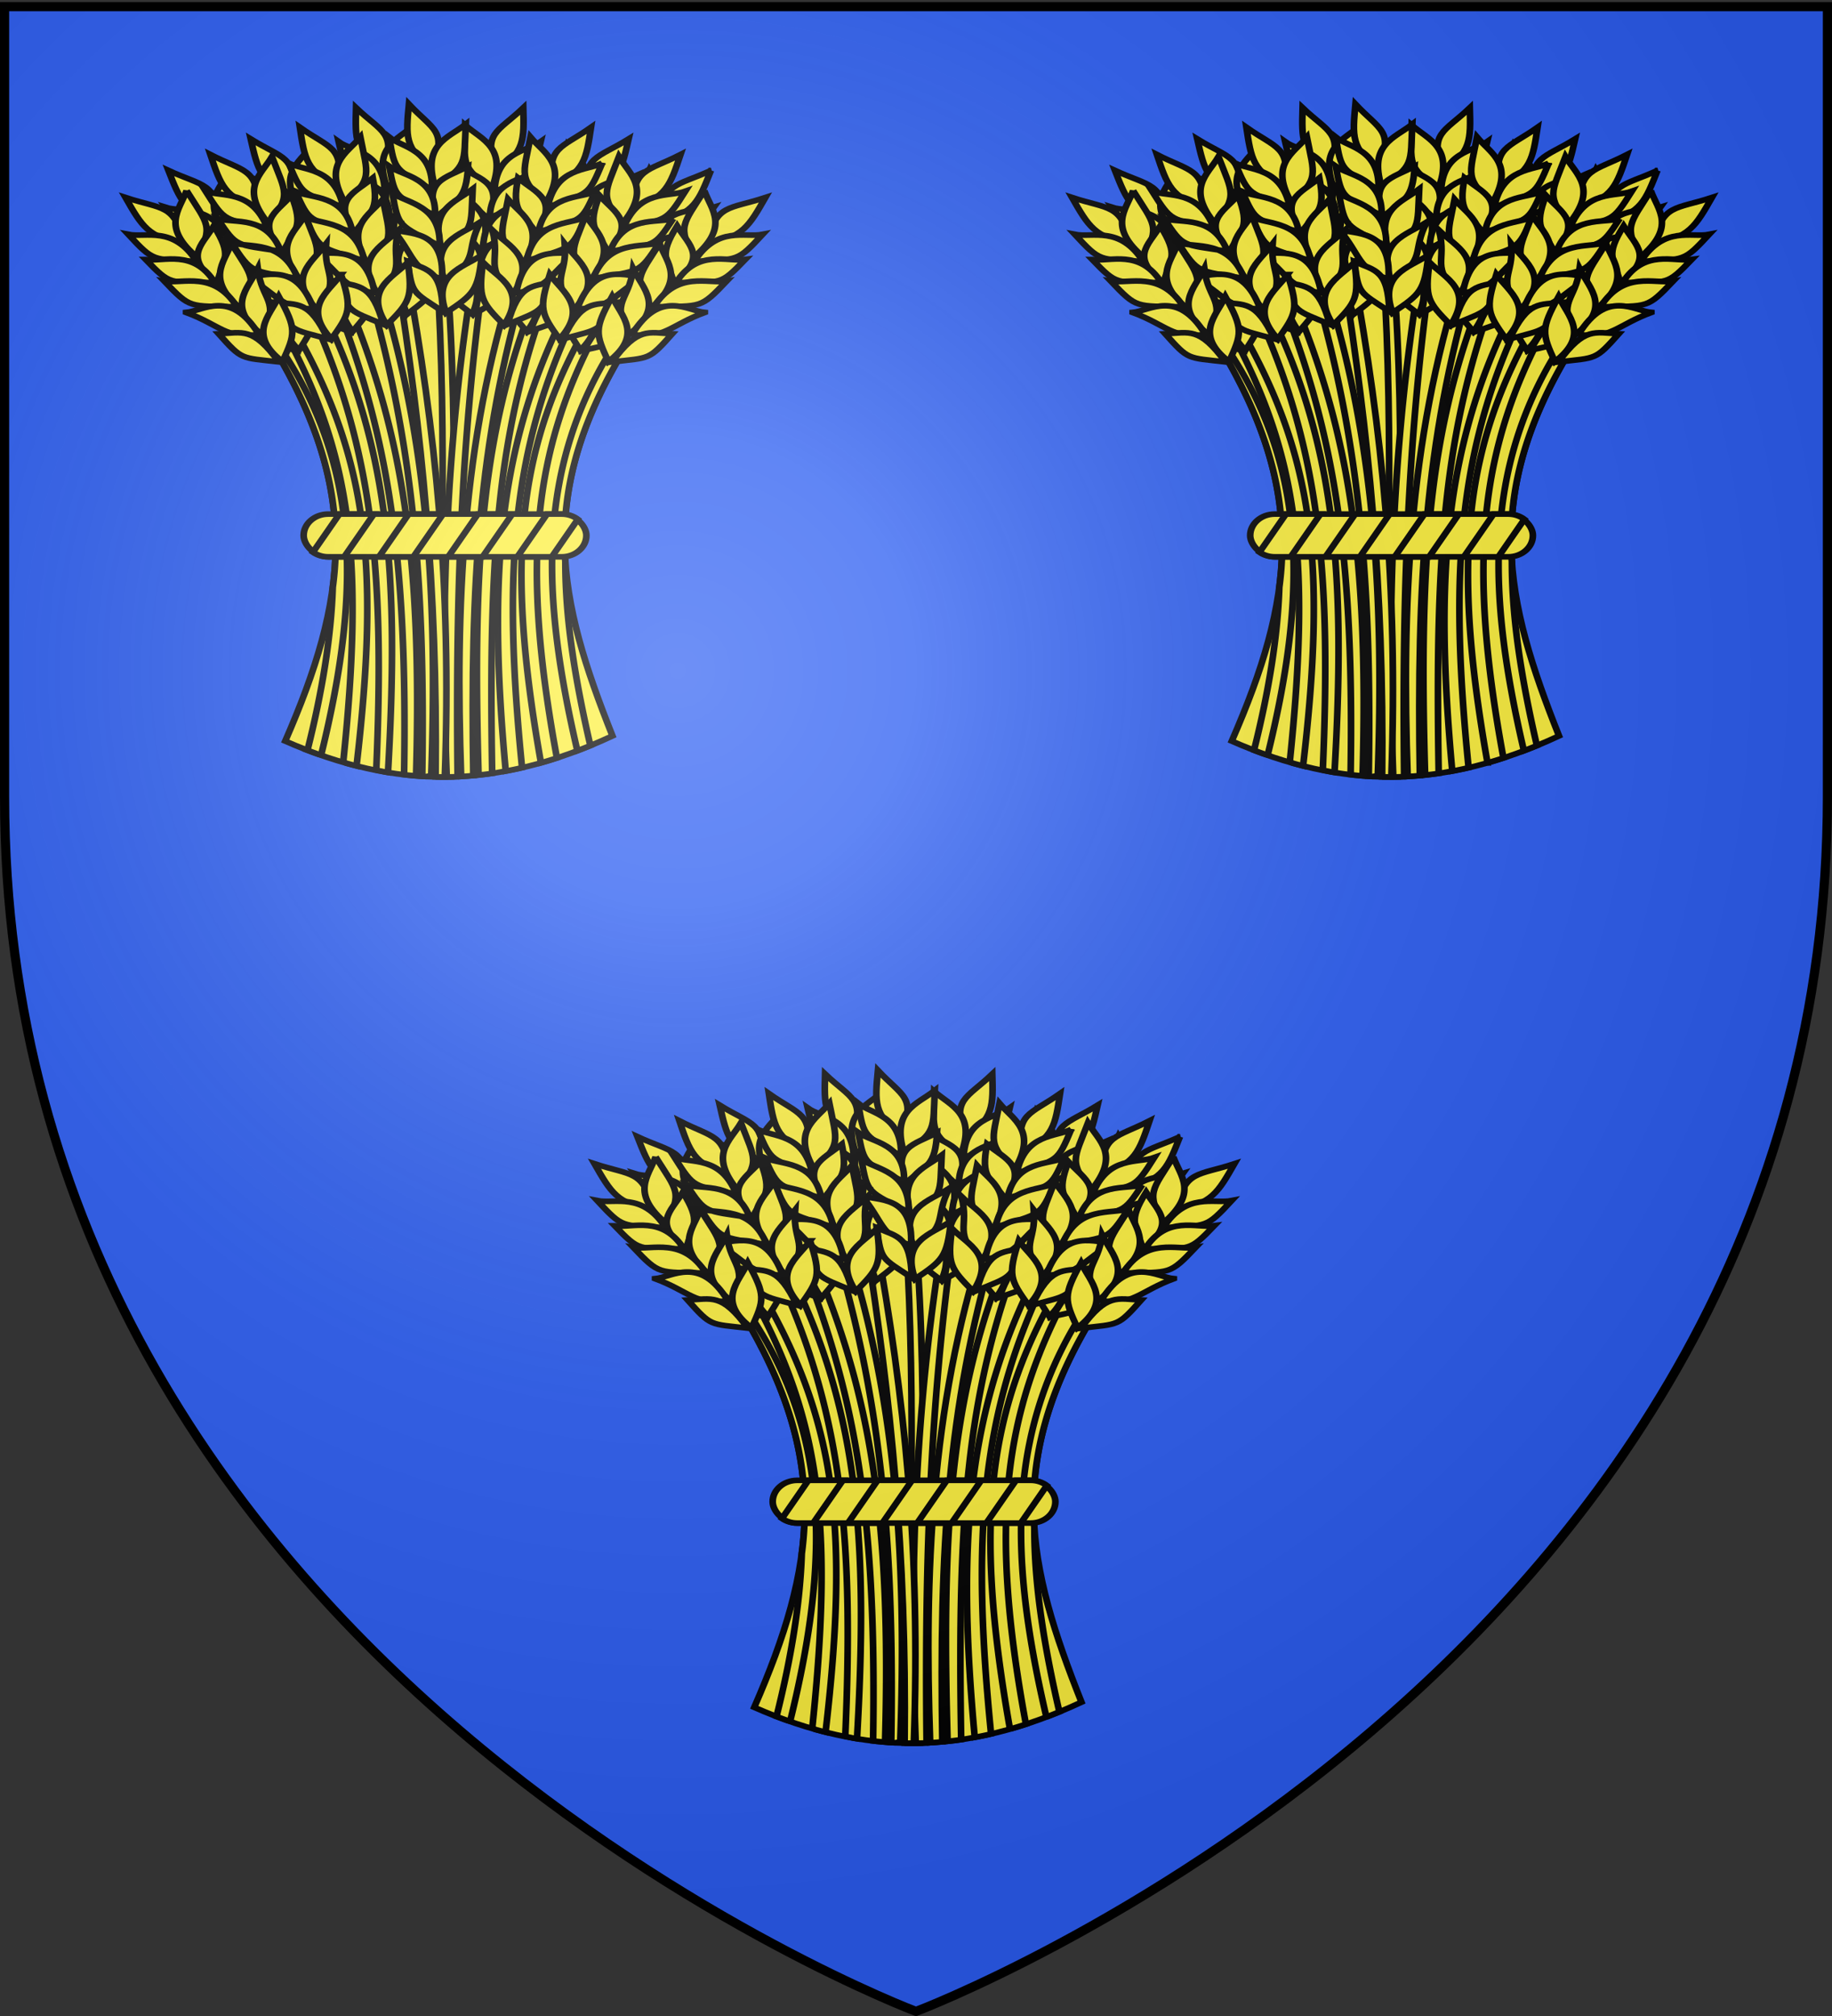 <svg xmlns="http://www.w3.org/2000/svg" xmlns:xlink="http://www.w3.org/1999/xlink" width="600" height="660" version="1.0"><rect width="100%" height="100%" fill="#333333" stroke="none"/><desc>Flag of Canton of Valais (Wallis)</desc><defs><radialGradient xlink:href="#b" id="d" cx="221.445" cy="226.331" r="300" fx="221.445" fy="226.331" gradientTransform="matrix(1.353 0 0 1.349 -77.63 -85.747)" gradientUnits="userSpaceOnUse"/><linearGradient id="b"><stop offset="0" style="stop-color:white;stop-opacity:.314"/><stop offset=".19" style="stop-color:white;stop-opacity:.251"/><stop offset=".6" style="stop-color:#6b6b6b;stop-opacity:.125"/><stop offset="1" style="stop-color:black;stop-opacity:.125"/></linearGradient></defs><g style="display:inline"><path d="M300 658.5s298.5-112.32 298.5-397.772V2.176H1.5v258.552C1.5 546.18 300 658.5 300 658.5" style="fill:#2b5df2;fill-opacity:1;fill-rule:evenodd;stroke:none;stroke-width:1px;stroke-linecap:butt;stroke-linejoin:miter;stroke-opacity:1"/><g style="display:inline"><path d="M0 0h600v660H0z" style="fill:none;fill-opacity:1;fill-rule:nonzero;stroke:none;stroke-width:6.203;stroke-linecap:round;stroke-linejoin:round;stroke-miterlimit:4;stroke-dasharray:none;stroke-opacity:1"/></g><g id="c" style="fill:#fcef3c;stroke:#000;stroke-width:4.289;stroke-miterlimit:4;stroke-dasharray:none"><path d="M268.434 764.42c39.6-107.754 49.777-188.742-7.925-302.027 94.68-92.741 164.591-62.903 227.822 0-59.543 114.514-43.534 194.792-8.914 298.064-74.35 41.017-139.273 41.348-210.983 3.962z" style="stroke-width:4.289;stroke-miterlimit:4;stroke-dasharray:none" transform="matrix(.508 0 0 .428 -42.949 -84.549)"/><path d="M372.063 403.563c-1.957.066-3.928.197-5.907.375 7.146 129.791 2.035 258.814 1.344 387.906q3.95.054 7.906-.063c-.947-129.808 6.078-255.72-2.937-388.218-.135.004-.271-.005-.406 0z" style="stroke-width:4.289;stroke-miterlimit:4;stroke-dasharray:none" transform="matrix(.508 0 0 .428 -42.949 -84.549)"/><path d="M390.094 404.5c-16.33 118.626-22.123 238.3-17.531 387.344a183 183 0 0 0 7-.219c-1.508-147.134 3.151-266.852 17.125-386-2.18-.437-4.388-.822-6.594-1.125z" style="stroke-width:4.289;stroke-miterlimit:4;stroke-dasharray:none" transform="matrix(.508 0 0 .428 -42.949 -84.549)"/><g style="stroke-width:4.289;stroke-miterlimit:4;stroke-dasharray:none"><path d="M421.907 280.044c-16.855 18.944-26.105 18.989-17.557 47.626 18.62-13.124 18.096-23.653 17.557-47.626z" style="stroke-width:4.289;stroke-miterlimit:4;stroke-dasharray:none" transform="matrix(.508 0 0 .428 -42.949 -84.549)"/><path d="M384.454 293.317c11.097 11.385 27.244 17.038 17.112 48.582-20.19-16.91-17.58-18.726-17.112-48.582z" style="stroke-width:4.289;stroke-miterlimit:4;stroke-dasharray:none" transform="matrix(.508 0 0 .428 -42.949 -84.549)"/><path d="M381.165 325.375c14.633 10.239 28.013 12.167 18.107 39.709-12.855-15.021-18.366-13.577-18.107-39.709z" style="stroke-width:4.289;stroke-miterlimit:4;stroke-dasharray:none" transform="matrix(.508 0 0 .428 -42.949 -84.549)"/><path d="M377.226 342.515c11.109 11.162 27.261 16.716 17.167 47.593-20.208-16.581-17.6-18.357-17.167-47.593z" style="stroke-width:4.289;stroke-miterlimit:4;stroke-dasharray:none" transform="matrix(.508 0 0 .428 -42.949 -84.549)"/><path d="M370.864 367.456c12.965 10.93 31.702 16.481 20.356 46.284-22.408-18.308-11.394-22.957-20.356-46.284z" style="stroke-width:4.289;stroke-miterlimit:4;stroke-dasharray:none" transform="matrix(.508 0 0 .428 -42.949 -84.549)"/><path d="M368.459 392.6c12.196 10.55 31.293 16.47 20.564 45.304-17.289-15.431-19.514-17.852-20.564-45.303zM433.147 305.974c-8.76 7.488-29.01 7.26-29.76 38.507 24.925-14.884 24.654-12.161 29.76-38.507z" style="stroke-width:4.289;stroke-miterlimit:4;stroke-dasharray:none" transform="matrix(.508 0 0 .428 -42.949 -84.549)"/><path d="M431.896 328.226c-9.328 6.963-31.025 6.598-31.595 35.924 26.592-13.785 26.323-11.232 31.595-35.924z" style="stroke-width:4.289;stroke-miterlimit:4;stroke-dasharray:none" transform="matrix(.508 0 0 .428 -42.949 -84.549)"/><path d="M428.78 348.388c-9.66 7.536-32.087 7.197-32.75 38.836 27.521-14.94 27.236-12.184 32.75-38.836z" style="stroke-width:4.289;stroke-miterlimit:4;stroke-dasharray:none" transform="matrix(.508 0 0 .428 -42.949 -84.549)"/><path d="M427.223 376.08c-10.212 3.996-34.005-2.935-34.092 36.28 20.374-5.903 18.92-17.768 34.092-36.28z" style="stroke-width:4.289;stroke-miterlimit:4;stroke-dasharray:none" transform="matrix(.508 0 0 .428 -42.949 -84.549)"/><path d="M415.946 400.23c-14.18 6.257-22.19 5.276-24.708 36.807 20.567-14.325 20.325-11.736 24.708-36.808z" style="stroke-width:4.289;stroke-miterlimit:4;stroke-dasharray:none" transform="matrix(.508 0 0 .428 -42.949 -84.549)"/></g><path d="M431.625 418.438c-35.51 103.618-42.716 201.158-38.531 371.968 2.908-.365 5.83-.776 8.75-1.281-2.447-169.428 3.697-263.339 36.281-367.062a164 164 0 0 0-6.5-3.625z" style="stroke-width:4.289;stroke-miterlimit:4;stroke-dasharray:none" transform="matrix(.508 0 0 .428 -42.949 -84.549)"/><g style="stroke-width:4.289;stroke-miterlimit:4;stroke-dasharray:none"><path d="M489.826 303.869c-20.493 14.935-29.542 13.015-27.267 42.814 20.982-8.872 22.704-19.273 27.267-42.814z" style="stroke-width:4.289;stroke-miterlimit:4;stroke-dasharray:none" transform="matrix(.508 0 0 .428 -42.949 -84.549)"/><path d="M450.409 308.89c8.427 13.48 23.006 22.432 6.41 51.107-16.14-20.81-13.205-22.031-6.41-51.107z" style="stroke-width:4.289;stroke-miterlimit:4;stroke-dasharray:none" transform="matrix(.508 0 0 .428 -42.949 -84.549)"/><path d="M440.39 339.52c12.126 13.11 24.792 17.835 9.265 42.647-9.373-17.408-15.065-17.166-9.265-42.648z" style="stroke-width:4.289;stroke-miterlimit:4;stroke-dasharray:none" transform="matrix(.508 0 0 .428 -42.949 -84.549)"/><path d="M432.902 355.433c8.487 13.265 23.092 22.121 6.674 50.152-16.228-20.493-13.303-21.675-6.674-50.152z" style="stroke-width:4.289;stroke-miterlimit:4;stroke-dasharray:none" transform="matrix(.508 0 0 .428 -42.949 -84.549)"/><path d="M421.392 378.455c10.349 13.432 27.48 22.834 10.067 49.55-18.011-22.647-6.261-24.852-10.067-49.55z" style="stroke-width:4.289;stroke-miterlimit:4;stroke-dasharray:none" transform="matrix(.508 0 0 .428 -42.949 -84.549)"/><path d="M413.704 402.516c9.68 12.898 27.085 22.736 10.48 48.636-13.62-18.75-15.28-21.588-10.48-48.636zM495.305 331.593c-10.149 5.459-29.889.938-37.254 31.314 27.515-9.255 26.673-6.652 37.254-31.314z" style="stroke-width:4.289;stroke-miterlimit:4;stroke-dasharray:none" transform="matrix(.508 0 0 .428 -42.949 -84.549)"/><path d="M489.36 353.073c-10.594 4.825-31.719-.138-38.5 28.4 28.911-7.827 28.106-5.39 38.5-28.4z" style="stroke-width:4.289;stroke-miterlimit:4;stroke-dasharray:none" transform="matrix(.508 0 0 .428 -42.949 -84.549)"/><path d="M482.034 372.114c-11.04 5.315-32.882.223-40.246 31 30.065-8.757 29.202-6.125 40.246-31z" style="stroke-width:4.289;stroke-miterlimit:4;stroke-dasharray:none" transform="matrix(.508 0 0 .428 -42.949 -84.549)"/><path d="M474.636 398.844c-10.827 1.738-32.607-10.085-41.016 28.217 21.163-1.443 22.26-13.346 41.016-28.217z" style="stroke-width:4.289;stroke-miterlimit:4;stroke-dasharray:none" transform="matrix(.508 0 0 .428 -42.949 -84.549)"/><path d="M458.49 420.05c-15.186 3.106-22.805.447-31.958 30.725 23.139-9.633 22.353-7.155 31.957-30.725z" style="stroke-width:4.289;stroke-miterlimit:4;stroke-dasharray:none" transform="matrix(.508 0 0 .428 -42.949 -84.549)"/></g><path d="M465.438 441.5c-46.327 94.552-55.945 180.375-32.125 339.563a243 243 0 0 0 10.28-3.72c-23.714-151.927-14.926-237.541 27.594-330.968a286 286 0 0 0-5.75-4.875z" style="stroke-width:4.289;stroke-miterlimit:4;stroke-dasharray:none" transform="matrix(.508 0 0 .428 -42.949 -84.549)"/><g style="stroke-width:4.289;stroke-miterlimit:4;stroke-dasharray:none"><path d="M542.89 327.933c-22.256 12.153-30.98 9.077-32.585 38.92 21.954-6.08 25.01-16.169 32.584-38.92z" style="stroke-width:4.289;stroke-miterlimit:4;stroke-dasharray:none" transform="matrix(.508 0 0 .428 -42.949 -84.549)"/><path d="M503.154 327.804c6.61 14.459 19.905 25.224-.266 51.506-13.308-22.725-10.239-23.556.266-51.506z" style="stroke-width:4.289;stroke-miterlimit:4;stroke-dasharray:none" transform="matrix(.508 0 0 .428 -42.949 -84.549)"/><path d="M489.25 356.877c10.326 14.572 22.273 20.897 3.661 43.488-7.039-18.475-12.713-18.973-3.66-43.488z" style="stroke-width:4.289;stroke-miterlimit:4;stroke-dasharray:none" transform="matrix(.508 0 0 .428 -42.949 -84.549)"/><path d="M479.763 371.686c6.697 14.253 20.032 24.927.12 50.594-13.436-22.423-10.382-23.216-.12-50.594z" style="stroke-width:4.289;stroke-miterlimit:4;stroke-dasharray:none" transform="matrix(.508 0 0 .428 -42.949 -84.549)"/><path d="M465.367 393.022c8.521 14.66 24.29 26.203 3.562 50.437-14.925-24.79-2.988-25.454-3.562-50.437z" style="stroke-width:4.289;stroke-miterlimit:4;stroke-dasharray:none" transform="matrix(.508 0 0 .428 -42.949 -84.549)"/><path d="M454.626 415.884c7.927 14.044 23.91 26.055 4.09 49.584-11.076-20.356-12.354-23.385-4.09-49.584zM544.73 356.134c-10.771 4.097-29.759-2.944-40.998 26.222 28.482-5.611 27.31-3.14 40.998-26.222z" style="stroke-width:4.289;stroke-miterlimit:4;stroke-dasharray:none" transform="matrix(.508 0 0 .428 -42.949 -84.549)"/><path d="M536.052 376.662c-11.13 3.411-31.434-4.247-41.856 23.17 29.682-4.014 28.567-1.7 41.856-23.17z" style="stroke-width:4.289;stroke-miterlimit:4;stroke-dasharray:none" transform="matrix(.508 0 0 .428 -42.949 -84.549)"/><path d="M526.32 394.593c-11.635 3.84-32.634-4.04-43.924 25.523 30.946-4.787 29.75-2.29 43.924-25.523z" style="stroke-width:4.289;stroke-miterlimit:4;stroke-dasharray:none" transform="matrix(.508 0 0 .428 -42.949 -84.549)"/><path d="M515.52 420.14c-10.96.32-31.025-14.226-44.326 22.663 21.172 1.311 23.802-10.35 44.327-22.664z" style="stroke-width:4.289;stroke-miterlimit:4;stroke-dasharray:none" transform="matrix(.508 0 0 .428 -42.949 -84.549)"/><path d="M496.762 439.074c-15.46 1.112-22.67-2.512-35.669 26.324 24.192-6.553 23.091-4.197 35.669-26.324z" style="stroke-width:4.289;stroke-miterlimit:4;stroke-dasharray:none" transform="matrix(.508 0 0 .428 -42.949 -84.549)"/></g><path d="M347.031 407.344c-2.133.569-4.277 1.235-6.437 1.937 15.83 117.993 26.172 237.208 24.781 382.5 1.98.052 3.955.076 5.938.063 4.554-148.277-6.275-266.809-24.282-384.5z" style="stroke-width:4.289;stroke-miterlimit:4;stroke-dasharray:none" transform="matrix(.508 0 0 .428 -42.949 -84.549)"/><g style="stroke-width:4.289;stroke-miterlimit:4;stroke-dasharray:none"><path d="M314.098 280.044c16.856 18.944 26.106 18.989 17.557 47.626-18.62-13.124-18.095-23.653-17.557-47.626z" style="stroke-width:4.289;stroke-miterlimit:4;stroke-dasharray:none" transform="matrix(.508 0 0 .428 -42.949 -84.549)"/><path d="M351.551 293.317c-11.097 11.385-27.244 17.038-17.112 48.582 20.19-16.91 17.58-18.726 17.112-48.582z" style="stroke-width:4.289;stroke-miterlimit:4;stroke-dasharray:none" transform="matrix(.508 0 0 .428 -42.949 -84.549)"/><path d="M354.84 325.375c-14.633 10.239-28.013 12.167-18.106 39.709 12.855-15.021 18.365-13.577 18.106-39.709z" style="stroke-width:4.289;stroke-miterlimit:4;stroke-dasharray:none" transform="matrix(.508 0 0 .428 -42.949 -84.549)"/><path d="M358.78 342.515c-11.11 11.162-27.262 16.716-17.168 47.593 20.208-16.581 17.6-18.357 17.168-47.593z" style="stroke-width:4.289;stroke-miterlimit:4;stroke-dasharray:none" transform="matrix(.508 0 0 .428 -42.949 -84.549)"/><path d="M365.141 367.456c-12.964 10.93-31.702 16.481-20.356 46.284 22.408-18.308 11.394-22.957 20.356-46.284z" style="stroke-width:4.289;stroke-miterlimit:4;stroke-dasharray:none" transform="matrix(.508 0 0 .428 -42.949 -84.549)"/><path d="M367.546 392.6c-12.196 10.55-31.293 16.47-20.564 45.304 17.29-15.431 19.514-17.852 20.564-45.303zM302.859 305.974c8.759 7.488 29.009 7.26 29.758 38.507-24.923-14.884-24.653-12.161-29.758-38.507z" style="stroke-width:4.289;stroke-miterlimit:4;stroke-dasharray:none" transform="matrix(.508 0 0 .428 -42.949 -84.549)"/><path d="M304.109 328.226c9.328 6.963 31.026 6.598 31.595 35.924-26.592-13.785-26.322-11.232-31.595-35.924z" style="stroke-width:4.289;stroke-miterlimit:4;stroke-dasharray:none" transform="matrix(.508 0 0 .428 -42.949 -84.549)"/><path d="M307.226 348.388c9.66 7.536 32.086 7.197 32.75 38.836-27.522-14.94-27.237-12.184-32.75-38.836z" style="stroke-width:4.289;stroke-miterlimit:4;stroke-dasharray:none" transform="matrix(.508 0 0 .428 -42.949 -84.549)"/><path d="M308.782 376.08c10.212 3.996 34.005-2.935 34.092 36.28-20.374-5.903-18.92-17.768-34.092-36.28z" style="stroke-width:4.289;stroke-miterlimit:4;stroke-dasharray:none" transform="matrix(.508 0 0 .428 -42.949 -84.549)"/><path d="M320.06 400.23c14.18 6.257 22.19 5.276 24.707 36.807-20.566-14.325-20.324-11.736-24.707-36.808z" style="stroke-width:4.289;stroke-miterlimit:4;stroke-dasharray:none" transform="matrix(.508 0 0 .428 -42.949 -84.549)"/></g><path d="M307.531 424.781a203 203 0 0 0-6.375 4.094c33.606 101.364 46.252 195.476 43.906 361.25 2.572.352 5.15.662 7.72.906 4.077-167.719-8.994-264.827-45.25-366.25z" style="stroke-width:4.289;stroke-miterlimit:4;stroke-dasharray:none" transform="matrix(.508 0 0 .428 -42.949 -84.549)"/><g style="stroke-width:4.289;stroke-miterlimit:4;stroke-dasharray:none"><path d="M246.18 303.869c20.492 14.935 29.541 13.015 27.266 42.814-20.982-8.872-22.704-19.273-27.267-42.814z" style="stroke-width:4.289;stroke-miterlimit:4;stroke-dasharray:none" transform="matrix(.508 0 0 .428 -42.949 -84.549)"/><path d="M285.597 308.89c-8.428 13.48-23.007 22.432-6.41 51.107 16.14-20.81 13.204-22.031 6.41-51.107z" style="stroke-width:4.289;stroke-miterlimit:4;stroke-dasharray:none" transform="matrix(.508 0 0 .428 -42.949 -84.549)"/><path d="M295.616 339.52c-12.127 13.11-24.793 17.835-9.266 42.647 9.374-17.408 15.065-17.166 9.266-42.648z" style="stroke-width:4.289;stroke-miterlimit:4;stroke-dasharray:none" transform="matrix(.508 0 0 .428 -42.949 -84.549)"/><path d="M303.103 355.433c-8.487 13.265-23.092 22.121-6.674 50.152 16.228-20.493 13.303-21.675 6.674-50.152z" style="stroke-width:4.289;stroke-miterlimit:4;stroke-dasharray:none" transform="matrix(.508 0 0 .428 -42.949 -84.549)"/><path d="M314.614 378.455c-10.35 13.432-27.481 22.834-10.068 49.55 18.011-22.647 6.262-24.852 10.068-49.55z" style="stroke-width:4.289;stroke-miterlimit:4;stroke-dasharray:none" transform="matrix(.508 0 0 .428 -42.949 -84.549)"/><path d="M322.301 402.516c-9.679 12.898-27.084 22.736-10.48 48.636 13.62-18.75 15.28-21.588 10.48-48.636zM240.7 331.593c10.15 5.459 29.89.938 37.255 31.314-27.516-9.255-26.673-6.652-37.255-31.314z" style="stroke-width:4.289;stroke-miterlimit:4;stroke-dasharray:none" transform="matrix(.508 0 0 .428 -42.949 -84.549)"/><path d="M246.645 353.073c10.594 4.825 31.72-.138 38.5 28.4-28.911-7.827-28.106-5.39-38.5-28.4z" style="stroke-width:4.289;stroke-miterlimit:4;stroke-dasharray:none" transform="matrix(.508 0 0 .428 -42.949 -84.549)"/><path d="M253.971 372.114c11.04 5.315 32.883.223 40.247 31-30.066-8.757-29.202-6.125-40.247-31z" style="stroke-width:4.289;stroke-miterlimit:4;stroke-dasharray:none" transform="matrix(.508 0 0 .428 -42.949 -84.549)"/><path d="M261.37 398.844c10.827 1.738 32.606-10.085 41.015 28.217-21.163-1.443-22.26-13.346-41.016-28.217z" style="stroke-width:4.289;stroke-miterlimit:4;stroke-dasharray:none" transform="matrix(.508 0 0 .428 -42.949 -84.549)"/><path d="M277.516 420.05c15.185 3.106 22.804.447 31.957 30.725-23.138-9.633-22.352-7.155-31.957-30.725z" style="stroke-width:4.289;stroke-miterlimit:4;stroke-dasharray:none" transform="matrix(.508 0 0 .428 -42.949 -84.549)"/></g><path d="M274.406 449.5a320 320 0 0 0-5.156 4.625c42.64 93.796 49.826 174.839 36.594 326.125l1.937 1.063c2.21.737 4.423 1.433 6.625 2.093 15.11-153.514 7.068-236.195-40-333.906z" style="stroke-width:4.289;stroke-miterlimit:4;stroke-dasharray:none" transform="matrix(.508 0 0 .428 -42.949 -84.549)"/><g style="stroke-width:4.289;stroke-miterlimit:4;stroke-dasharray:none"><path d="M193.116 327.933c22.256 12.153 30.98 9.077 32.584 38.92-21.954-6.08-25.01-16.169-32.584-38.92z" style="stroke-width:4.289;stroke-miterlimit:4;stroke-dasharray:none" transform="matrix(.508 0 0 .428 -42.949 -84.549)"/><path d="M232.852 327.804c-6.61 14.459-19.906 25.224.266 51.506 13.308-22.725 10.238-23.556-.266-51.506z" style="stroke-width:4.289;stroke-miterlimit:4;stroke-dasharray:none" transform="matrix(.508 0 0 .428 -42.949 -84.549)"/><path d="M246.755 356.877c-10.325 14.572-22.272 20.897-3.661 43.488 7.039-18.475 12.714-18.973 3.661-43.488z" style="stroke-width:4.289;stroke-miterlimit:4;stroke-dasharray:none" transform="matrix(.508 0 0 .428 -42.949 -84.549)"/><path d="M256.242 371.686c-6.697 14.253-20.031 24.927-.12 50.594 13.436-22.423 10.383-23.216.12-50.594z" style="stroke-width:4.289;stroke-miterlimit:4;stroke-dasharray:none" transform="matrix(.508 0 0 .428 -42.949 -84.549)"/><path d="M270.638 393.022c-8.521 14.66-24.29 26.203-3.562 50.437 14.925-24.79 2.988-25.454 3.562-50.437z" style="stroke-width:4.289;stroke-miterlimit:4;stroke-dasharray:none" transform="matrix(.508 0 0 .428 -42.949 -84.549)"/><path d="M281.379 415.884c-7.926 14.044-23.91 26.055-4.09 49.584 11.076-20.356 12.355-23.385 4.09-49.584zM191.276 356.134c10.77 4.097 29.758-2.944 40.998 26.222-28.483-5.611-27.31-3.14-40.998-26.222z" style="stroke-width:4.289;stroke-miterlimit:4;stroke-dasharray:none" transform="matrix(.508 0 0 .428 -42.949 -84.549)"/><path d="M199.954 376.662c11.13 3.411 31.434-4.247 41.856 23.17-29.683-4.014-28.568-1.7-41.856-23.17z" style="stroke-width:4.289;stroke-miterlimit:4;stroke-dasharray:none" transform="matrix(.508 0 0 .428 -42.949 -84.549)"/><path d="M209.685 394.593c11.635 3.84 32.635-4.04 43.924 25.523-30.946-4.787-29.75-2.29-43.924-25.523z" style="stroke-width:4.289;stroke-miterlimit:4;stroke-dasharray:none" transform="matrix(.508 0 0 .428 -42.949 -84.549)"/><path d="M220.485 420.14c10.961.32 31.025-14.226 44.326 22.663-21.171 1.311-23.802-10.35-44.326-22.664z" style="stroke-width:4.289;stroke-miterlimit:4;stroke-dasharray:none" transform="matrix(.508 0 0 .428 -42.949 -84.549)"/><path d="M239.243 439.074c15.46 1.112 22.67-2.512 35.67 26.324-24.192-6.553-23.092-4.197-35.67-26.324z" style="stroke-width:4.289;stroke-miterlimit:4;stroke-dasharray:none" transform="matrix(.508 0 0 .428 -42.949 -84.549)"/></g><g style="stroke-width:4.289;stroke-miterlimit:4;stroke-dasharray:none"><path d="M348.171 277.272c15.767 19.86 25 20.424 14.858 48.536-17.854-14.147-16.74-24.63-14.858-48.536z" style="stroke-width:4.289;stroke-miterlimit:4;stroke-dasharray:none" transform="matrix(.508 0 0 .428 -42.949 -84.549)"/><path d="M384.821 292.625c-11.718 10.745-28.157 15.483-19.81 47.546 21.106-15.75 18.602-17.71 19.81-47.546z" style="stroke-width:4.289;stroke-miterlimit:4;stroke-dasharray:none" transform="matrix(.508 0 0 .428 -42.949 -84.549)"/><path d="M386.307 324.818c-15.185 9.401-28.652 10.576-20.306 38.63 13.677-14.276 19.098-12.525 20.306-38.63z" style="stroke-width:4.289;stroke-miterlimit:4;stroke-dasharray:none" transform="matrix(.508 0 0 .428 -42.949 -84.549)"/><path d="M389.278 342.152c-11.718 10.52-28.156 15.16-19.81 46.555 21.106-15.422 18.603-17.341 19.81-46.555z" style="stroke-width:4.289;stroke-miterlimit:4;stroke-dasharray:none" transform="matrix(.508 0 0 .428 -42.949 -84.549)"/><path d="M394.23 367.41c-13.557 10.185-32.576 14.677-22.92 45.07 23.4-17.022 12.664-22.282 22.92-45.07z" style="stroke-width:4.289;stroke-miterlimit:4;stroke-dasharray:none" transform="matrix(.508 0 0 .428 -42.949 -84.549)"/><path d="M395.222 392.65c-12.77 9.85-32.169 14.688-23.074 44.079 18.128-14.437 20.485-16.73 23.074-44.079zM335.495 302.53c8.326 7.969 28.556 8.877 27.552 40.117-24.05-16.259-23.932-13.525-27.552-40.116z" style="stroke-width:4.289;stroke-miterlimit:4;stroke-dasharray:none" transform="matrix(.508 0 0 .428 -42.949 -84.549)"/><path d="M335.495 324.818c8.923 7.476 30.607 8.328 29.53 37.64-25.776-15.255-25.65-12.69-29.53-37.64z" style="stroke-width:4.289;stroke-miterlimit:4;stroke-dasharray:none" transform="matrix(.508 0 0 .428 -42.949 -84.549)"/><path d="M337.476 345.123c9.223 8.067 31.632 8.986 30.52 40.612-26.64-16.46-26.51-13.692-30.52-40.612z" style="stroke-width:4.289;stroke-miterlimit:4;stroke-dasharray:none" transform="matrix(.508 0 0 .428 -42.949 -84.549)"/><path d="M337.476 372.858c9.972 4.564 34.116-1.022 32.004 38.136-20.011-7.037-17.894-18.801-32.004-38.136z" style="stroke-width:4.289;stroke-miterlimit:4;stroke-dasharray:none" transform="matrix(.508 0 0 .428 -42.949 -84.549)"/><path d="M347.382 397.603c13.806 7.044 21.858 6.513 22.603 38.135-19.73-15.455-19.634-12.857-22.603-38.135z" style="stroke-width:4.289;stroke-miterlimit:4;stroke-dasharray:none" transform="matrix(.508 0 0 .428 -42.949 -84.549)"/></g><path d="M328.531 413.813a154 154 0 0 0-6.937 3.218c29.83 119.487 37.112 230.228 35.156 374.344.825.06 1.644.107 2.469.156l3.344-.687c3.833-128.66-.917-254.149-34.032-377.032z" style="stroke-width:4.289;stroke-miterlimit:4;stroke-dasharray:none" transform="matrix(.508 0 0 .428 -42.949 -84.549)"/><g style="stroke-width:4.289;stroke-miterlimit:4;stroke-dasharray:none"><path d="M277.865 294.972c19.495 16.215 28.648 14.879 24.471 44.47-20.37-10.196-21.424-20.685-24.471-44.47z" style="stroke-width:4.289;stroke-miterlimit:4;stroke-dasharray:none" transform="matrix(.508 0 0 .428 -42.949 -84.549)"/><path d="M316.88 302.504c-9.273 12.915-24.395 20.915-9.667 50.593 17.439-19.734 14.587-21.141 9.667-50.593z" style="stroke-width:4.289;stroke-miterlimit:4;stroke-dasharray:none" transform="matrix(.508 0 0 .428 -42.949 -84.549)"/><path d="M324.919 333.712c-12.941 12.309-25.883 16.213-11.975 41.967 10.468-16.772 16.132-16.166 11.975-41.967z" style="stroke-width:4.289;stroke-miterlimit:4;stroke-dasharray:none" transform="matrix(.508 0 0 .428 -42.949 -84.549)"/><path d="M331.373 350.072c-9.318 12.695-24.46 20.6-9.87 49.623 17.506-19.413 14.663-20.78 9.87-49.623z" style="stroke-width:4.289;stroke-miterlimit:4;stroke-dasharray:none" transform="matrix(.508 0 0 .428 -42.949 -84.549)"/><path d="M341.387 373.784c-11.187 12.742-28.886 21.029-13.217 48.804 19.423-21.448 7.838-24.4 13.217-48.804z" style="stroke-width:4.289;stroke-miterlimit:4;stroke-dasharray:none" transform="matrix(.508 0 0 .428 -42.949 -84.549)"/><path d="M347.52 398.287c-10.485 12.253-28.484 20.957-13.57 47.866 14.791-17.84 16.63-20.566 13.57-47.866zM270.623 322.29c9.779 6.096 29.768 2.847 35.175 33.632-26.867-10.996-26.193-8.344-35.175-33.633z" style="stroke-width:4.289;stroke-miterlimit:4;stroke-dasharray:none" transform="matrix(.508 0 0 .428 -42.949 -84.549)"/><path d="M275.181 344.105c10.264 5.493 31.663 1.892 36.605 30.804-28.352-9.66-27.704-7.175-36.605-30.804z" style="stroke-width:4.289;stroke-miterlimit:4;stroke-dasharray:none" transform="matrix(.508 0 0 .428 -42.949 -84.549)"/><path d="M281.274 363.576c10.677 6.01 32.801 2.326 38.181 33.51-29.444-10.662-28.75-7.98-38.181-33.51z" style="stroke-width:4.289;stroke-miterlimit:4;stroke-dasharray:none" transform="matrix(.508 0 0 .428 -42.949 -84.549)"/><path d="M286.947 390.725c10.694 2.427 33.186-7.979 39.127 30.783-21.027-2.795-21.361-14.743-39.127-30.783z" style="stroke-width:4.289;stroke-miterlimit:4;stroke-dasharray:none" transform="matrix(.508 0 0 .428 -42.949 -84.549)"/><path d="M301.704 412.92c14.956 4.071 22.729 1.905 29.926 32.706-22.475-11.093-21.849-8.57-29.926-32.706z" style="stroke-width:4.289;stroke-miterlimit:4;stroke-dasharray:none" transform="matrix(.508 0 0 .428 -42.949 -84.549)"/></g><path d="M263.188 459.813c-.892.855-1.792 1.716-2.688 2.593 35.143 68.997 45.12 125.996 38.594 184.375-.004.031.003.063 0 .094-1.104 38.182-6.75 79.313-16.313 124.563a272 272 0 0 0 7.406 3.218l1.407.344c26.942-129.53 23.991-224.712-28.406-315.187z" style="stroke-width:4.289;stroke-miterlimit:4;stroke-dasharray:none" transform="matrix(.508 0 0 .428 -42.949 -84.549)"/><path d="M292.688 434.813a248 248 0 0 0-6.532 4.937c40.27 105.552 46.146 203.612 40.969 346.875l5.281 1.344c.762.156 1.52.29 2.281.437 7.042-145.88 1.743-247.595-42-353.593z" style="stroke-width:4.289;stroke-miterlimit:4;stroke-dasharray:none" transform="matrix(.508 0 0 .428 -42.949 -84.549)"/><g style="stroke-width:4.289;stroke-miterlimit:4;stroke-dasharray:none"><path d="M220.17 315.79c21.698 13.122 30.549 10.434 30.837 40.318-21.665-7.04-24.273-17.255-30.837-40.319z" style="stroke-width:4.289;stroke-miterlimit:4;stroke-dasharray:none" transform="matrix(.508 0 0 .428 -42.949 -84.549)"/><path d="M259.873 317.412c-7.24 14.154-20.999 24.322-2.005 51.469 14.297-22.117 11.267-23.082 2.005-51.469z" style="stroke-width:4.289;stroke-miterlimit:4;stroke-dasharray:none" transform="matrix(.508 0 0 .428 -42.949 -84.549)"/><path d="M272.48 347.07c-10.957 14.103-23.171 19.895-5.574 43.285 7.846-18.147 13.538-18.394 5.575-43.285z" style="stroke-width:4.289;stroke-miterlimit:4;stroke-dasharray:none" transform="matrix(.508 0 0 .428 -42.949 -84.549)"/><path d="M281.305 362.283c-7.318 13.944-21.11 24.02-2.35 50.54 14.412-21.809 11.396-22.736 2.35-50.54z" style="stroke-width:4.289;stroke-miterlimit:4;stroke-dasharray:none" transform="matrix(.508 0 0 .428 -42.949 -84.549)"/><path d="M294.747 384.234c-9.16 14.27-25.422 25.106-5.782 50.23 16.003-24.107 4.107-25.297 5.782-50.23z" style="stroke-width:4.289;stroke-miterlimit:4;stroke-dasharray:none" transform="matrix(.508 0 0 .428 -42.949 -84.549)"/><path d="M304.47 407.547c-8.538 13.68-25.036 24.975-6.272 49.355 11.962-19.848 13.373-22.818 6.271-49.355zM217.088 343.881c10.58 4.569 29.86-1.628 39.802 28.005-28.207-6.862-27.145-4.34-39.802-28.005z" style="stroke-width:4.289;stroke-miterlimit:4;stroke-dasharray:none" transform="matrix(.508 0 0 .428 -42.949 -84.549)"/><path d="M224.853 364.772c10.968 3.9 31.59-2.856 40.793 24.994-29.476-5.319-28.465-2.959-40.793-24.994zM233.784 383.115c11.455 4.349 32.78-2.597 42.756 27.435-30.705-6.147-29.62-3.599-42.756-27.435z" style="stroke-width:4.289;stroke-miterlimit:4;stroke-dasharray:none" transform="matrix(.508 0 0 .428 -42.949 -84.549)"/><path d="M243.447 409.113c10.936.803 31.622-12.844 43.284 24.596-21.209.376-23.323-11.389-43.284-24.596z" style="stroke-width:4.289;stroke-miterlimit:4;stroke-dasharray:none" transform="matrix(.508 0 0 .428 -42.949 -84.549)"/><path d="M261.352 428.856c15.396 1.793 22.758-1.51 34.474 27.872-23.88-7.614-22.884-5.212-34.474-27.872z" style="stroke-width:4.289;stroke-miterlimit:4;stroke-dasharray:none" transform="matrix(.508 0 0 .428 -42.949 -84.549)"/></g><g style="stroke-width:4.289;stroke-miterlimit:4;stroke-dasharray:none"><path d="M165.447 348.63c23.638 9.178 31.892 5.001 37.337 34.387-22.555-3.193-26.888-12.804-37.337-34.387z" style="stroke-width:4.289;stroke-miterlimit:4;stroke-dasharray:none" transform="matrix(.508 0 0 .428 -42.949 -84.549)"/><path d="M204.833 343.371c-4.687 15.192-16.482 27.584 6.915 51.041 10.262-24.253 7.111-24.68-6.915-51.04z" style="stroke-width:4.289;stroke-miterlimit:4;stroke-dasharray:none" transform="matrix(.508 0 0 .428 -42.949 -84.549)"/><path d="M222.374 370.406c-8.357 15.783-19.388 23.598 1.985 43.597 4.594-19.23 10.158-20.456-1.985-43.597z" style="stroke-width:4.289;stroke-miterlimit:4;stroke-dasharray:none" transform="matrix(.508 0 0 .428 -42.949 -84.549)"/><path d="M233.694 383.866c-4.8 14.998-16.645 27.305 6.414 50.186 10.428-23.97 7.298-24.362-6.414-50.186z" style="stroke-width:4.289;stroke-miterlimit:4;stroke-dasharray:none" transform="matrix(.508 0 0 .428 -42.949 -84.549)"/><path d="M250.725 403.165c-6.557 15.638-20.704 29.12 2.98 50.474 11.599-26.509-.324-25.626-2.98-50.474z" style="stroke-width:4.289;stroke-miterlimit:4;stroke-dasharray:none" transform="matrix(.508 0 0 .428 -42.949 -84.549)"/><path d="M264.327 424.449c-6.046 14.95-20.345 28.923 2.348 49.697 8.354-21.616 9.23-24.785-2.348-49.697zM167.263 376.832c11.21 2.673 29.13-6.761 44.04 20.71-28.968-1.887-27.486.413-44.04-20.71z" style="stroke-width:4.289;stroke-miterlimit:4;stroke-dasharray:none" transform="matrix(.508 0 0 .428 -42.949 -84.549)"/><path d="M178.52 396.068c11.477 1.946 30.622-8.27 44.497 17.573-29.952-.149-28.549 2.001-44.498-17.573z" style="stroke-width:4.289;stroke-miterlimit:4;stroke-dasharray:none" transform="matrix(.508 0 0 .428 -42.949 -84.549)"/><path d="M190.485 412.593c12.033 2.304 31.84-8.22 46.852 19.638-31.306-.752-29.796 1.57-46.852-19.638z" style="stroke-width:4.289;stroke-miterlimit:4;stroke-dasharray:none" transform="matrix(.508 0 0 .428 -42.949 -84.549)"/><path d="M204.492 436.53c10.911-1.097 28.93-18.112 46.882 16.752-20.825 4.033-24.939-7.19-46.882-16.751z" style="stroke-width:4.289;stroke-miterlimit:4;stroke-dasharray:none" transform="matrix(.508 0 0 .428 -42.949 -84.549)"/><path d="M225.539 452.885c15.474-.894 22.155-5.418 38.77 21.498-24.836-3.375-23.44-1.18-38.77-21.498z" style="stroke-width:4.289;stroke-miterlimit:4;stroke-dasharray:none" transform="matrix(.508 0 0 .428 -42.949 -84.549)"/></g><path d="M415.781 411.156c-33.46 123.816-37.732 251.155-33.937 380.344 2.617-.168 5.22-.406 7.844-.687-1.996-145.468 3.365-256.227 33.125-376.688-2.334-1.049-4.669-2.064-7.032-2.969z" style="stroke-width:4.289;stroke-miterlimit:4;stroke-dasharray:none" transform="matrix(.508 0 0 .428 -42.949 -84.549)"/><g style="stroke-width:4.289;stroke-miterlimit:4;stroke-dasharray:none"><path d="M465.587 294.972c-19.495 16.215-28.648 14.879-24.471 44.47 20.37-10.196 21.424-20.685 24.471-44.47z" style="stroke-width:4.289;stroke-miterlimit:4;stroke-dasharray:none" transform="matrix(.508 0 0 .428 -42.949 -84.549)"/><path d="M426.572 302.504c9.273 12.915 24.395 20.915 9.667 50.593-17.439-19.734-14.587-21.141-9.667-50.593z" style="stroke-width:4.289;stroke-miterlimit:4;stroke-dasharray:none" transform="matrix(.508 0 0 .428 -42.949 -84.549)"/><path d="M418.533 333.712c12.94 12.309 25.883 16.213 11.975 41.967-10.468-16.772-16.132-16.166-11.975-41.967z" style="stroke-width:4.289;stroke-miterlimit:4;stroke-dasharray:none" transform="matrix(.508 0 0 .428 -42.949 -84.549)"/><path d="M412.079 350.072c9.318 12.695 24.46 20.6 9.87 49.623-17.507-19.413-14.663-20.78-9.87-49.623z" style="stroke-width:4.289;stroke-miterlimit:4;stroke-dasharray:none" transform="matrix(.508 0 0 .428 -42.949 -84.549)"/><path d="M402.065 373.784c11.187 12.742 28.886 21.029 13.217 48.804-19.423-21.448-7.839-24.4-13.217-48.804z" style="stroke-width:4.289;stroke-miterlimit:4;stroke-dasharray:none" transform="matrix(.508 0 0 .428 -42.949 -84.549)"/><path d="M395.932 398.287c10.485 12.253 28.484 20.957 13.57 47.866-14.791-17.84-16.63-20.566-13.57-47.866zM472.829 322.29c-9.78 6.096-29.768 2.847-35.175 33.632 26.867-10.996 26.193-8.344 35.175-33.633z" style="stroke-width:4.289;stroke-miterlimit:4;stroke-dasharray:none" transform="matrix(.508 0 0 .428 -42.949 -84.549)"/><path d="M468.27 344.105c-10.263 5.493-31.663 1.892-36.604 30.804 28.351-9.66 27.704-7.175 36.604-30.804z" style="stroke-width:4.289;stroke-miterlimit:4;stroke-dasharray:none" transform="matrix(.508 0 0 .428 -42.949 -84.549)"/><path d="M462.178 363.576c-10.677 6.01-32.801 2.326-38.181 33.51 29.443-10.662 28.75-7.98 38.18-33.51z" style="stroke-width:4.289;stroke-miterlimit:4;stroke-dasharray:none" transform="matrix(.508 0 0 .428 -42.949 -84.549)"/><path d="M456.505 390.725c-10.694 2.427-33.186-7.979-39.127 30.783 21.027-2.795 21.36-14.743 39.127-30.783z" style="stroke-width:4.289;stroke-miterlimit:4;stroke-dasharray:none" transform="matrix(.508 0 0 .428 -42.949 -84.549)"/><path d="M441.748 412.92c-14.956 4.071-22.729 1.905-29.926 32.706 22.474-11.093 21.849-8.57 29.926-32.706z" style="stroke-width:4.289;stroke-miterlimit:4;stroke-dasharray:none" transform="matrix(.508 0 0 .428 -42.949 -84.549)"/></g><path d="M451.313 430.656c-46.288 106.56-52.148 208.669-40.72 356.719 3.492-.766 7.017-1.63 10.532-2.594-12.61-149.746-6.97-245.881 35.906-349.937a222 222 0 0 0-5.719-4.188z" style="stroke-width:4.289;stroke-miterlimit:4;stroke-dasharray:none" transform="matrix(.508 0 0 .428 -42.949 -84.549)"/><g style="stroke-width:4.289;stroke-miterlimit:4;stroke-dasharray:none"><path d="M523.282 315.79c-21.698 13.122-30.55 10.434-30.837 40.318 21.665-7.04 24.273-17.255 30.837-40.319z" style="stroke-width:4.289;stroke-miterlimit:4;stroke-dasharray:none" transform="matrix(.508 0 0 .428 -42.949 -84.549)"/><path d="M483.58 317.412c7.24 14.154 20.998 24.322 2.004 51.469-14.297-22.117-11.267-23.082-2.005-51.469z" style="stroke-width:4.289;stroke-miterlimit:4;stroke-dasharray:none" transform="matrix(.508 0 0 .428 -42.949 -84.549)"/><path d="M470.97 347.07c10.959 14.103 23.173 19.895 5.576 43.285-7.847-18.147-13.538-18.394-5.575-43.285z" style="stroke-width:4.289;stroke-miterlimit:4;stroke-dasharray:none" transform="matrix(.508 0 0 .428 -42.949 -84.549)"/><path d="M462.146 362.283c7.319 13.944 21.111 24.02 2.35 50.54-14.41-21.809-11.395-22.736-2.35-50.54z" style="stroke-width:4.289;stroke-miterlimit:4;stroke-dasharray:none" transform="matrix(.508 0 0 .428 -42.949 -84.549)"/><path d="M448.705 384.234c9.16 14.27 25.422 25.106 5.782 50.23-16.003-24.107-4.108-25.297-5.782-50.23z" style="stroke-width:4.289;stroke-miterlimit:4;stroke-dasharray:none" transform="matrix(.508 0 0 .428 -42.949 -84.549)"/><path d="M438.983 407.547c8.537 13.68 25.035 24.975 6.27 49.355-11.961-19.848-13.372-22.818-6.27-49.355zM526.364 343.881c-10.58 4.569-29.86-1.628-39.802 28.005 28.207-6.862 27.145-4.34 39.802-28.005z" style="stroke-width:4.289;stroke-miterlimit:4;stroke-dasharray:none" transform="matrix(.508 0 0 .428 -42.949 -84.549)"/><path d="M518.6 364.772c-10.97 3.9-31.591-2.856-40.794 24.994 29.476-5.319 28.465-2.959 40.793-24.994z" style="stroke-width:4.289;stroke-miterlimit:4;stroke-dasharray:none" transform="matrix(.508 0 0 .428 -42.949 -84.549)"/><path d="M509.668 383.115c-11.455 4.349-32.781-2.597-42.756 27.435 30.705-6.147 29.62-3.599 42.756-27.435z" style="stroke-width:4.289;stroke-miterlimit:4;stroke-dasharray:none" transform="matrix(.508 0 0 .428 -42.949 -84.549)"/><path d="M500.005 409.113c-10.937.803-31.622-12.844-43.284 24.596 21.209.376 23.323-11.389 43.284-24.596z" style="stroke-width:4.289;stroke-miterlimit:4;stroke-dasharray:none" transform="matrix(.508 0 0 .428 -42.949 -84.549)"/><path d="M482.1 428.856c-15.396 1.793-22.758-1.51-34.474 27.872 23.88-7.614 22.884-5.212 34.474-27.872z" style="stroke-width:4.289;stroke-miterlimit:4;stroke-dasharray:none" transform="matrix(.508 0 0 .428 -42.949 -84.549)"/></g><path d="M483 457.188c-54.132 96.758-49.1 198.28-26.219 314.625a294 294 0 0 0 8.375-3.938C455.362 717.619 449 671.411 449.031 627.5v-.219c-3.002-50.983 7.093-102.91 39.313-164.875a403 403 0 0 0-5.344-5.219z" style="stroke-width:4.289;stroke-miterlimit:4;stroke-dasharray:none" transform="matrix(.508 0 0 .428 -42.949 -84.549)"/><g style="stroke-width:4.289;stroke-miterlimit:4;stroke-dasharray:none"><path d="M578.004 348.63c-23.638 9.178-31.891 5.001-37.336 34.387 22.555-3.193 26.888-12.804 37.336-34.387z" style="stroke-width:4.289;stroke-miterlimit:4;stroke-dasharray:none" transform="matrix(.508 0 0 .428 -42.949 -84.549)"/><path d="M538.618 343.371c4.687 15.192 16.482 27.584-6.914 51.041-10.262-24.253-7.111-24.68 6.914-51.04z" style="stroke-width:4.289;stroke-miterlimit:4;stroke-dasharray:none" transform="matrix(.508 0 0 .428 -42.949 -84.549)"/><path d="M521.077 370.406c8.358 15.783 19.388 23.598-1.984 43.597-4.595-19.23-10.158-20.456 1.984-43.597z" style="stroke-width:4.289;stroke-miterlimit:4;stroke-dasharray:none" transform="matrix(.508 0 0 .428 -42.949 -84.549)"/><path d="M509.758 383.866c4.8 14.998 16.645 27.305-6.414 50.186-10.428-23.97-7.298-24.362 6.414-50.186z" style="stroke-width:4.289;stroke-miterlimit:4;stroke-dasharray:none" transform="matrix(.508 0 0 .428 -42.949 -84.549)"/><path d="M492.727 403.165c6.557 15.638 20.704 29.12-2.98 50.474-11.6-26.509.323-25.626 2.98-50.474z" style="stroke-width:4.289;stroke-miterlimit:4;stroke-dasharray:none" transform="matrix(.508 0 0 .428 -42.949 -84.549)"/><path d="M479.124 424.449c6.047 14.95 20.346 28.923-2.347 49.697-8.354-21.616-9.231-24.785 2.347-49.697zM576.188 376.832c-11.21 2.673-29.129-6.761-44.04 20.71 28.968-1.887 27.487.413 44.04-20.71z" style="stroke-width:4.289;stroke-miterlimit:4;stroke-dasharray:none" transform="matrix(.508 0 0 .428 -42.949 -84.549)"/><path d="M564.932 396.068c-11.477 1.946-30.622-8.27-44.497 17.573 29.952-.149 28.548 2.001 44.497-17.573z" style="stroke-width:4.289;stroke-miterlimit:4;stroke-dasharray:none" transform="matrix(.508 0 0 .428 -42.949 -84.549)"/><path d="M552.967 412.593c-12.034 2.304-31.84-8.22-46.852 19.638 31.306-.752 29.796 1.57 46.852-19.638z" style="stroke-width:4.289;stroke-miterlimit:4;stroke-dasharray:none" transform="matrix(.508 0 0 .428 -42.949 -84.549)"/><path d="M538.96 436.53c-10.912-1.097-28.93-18.112-46.883 16.752 20.825 4.033 24.94-7.19 46.882-16.751z" style="stroke-width:4.289;stroke-miterlimit:4;stroke-dasharray:none" transform="matrix(.508 0 0 .428 -42.949 -84.549)"/><path d="M517.913 452.885c-15.474-.894-22.155-5.418-38.77 21.498 24.836-3.375 23.44-1.18 38.77-21.498z" style="stroke-width:4.289;stroke-miterlimit:4;stroke-dasharray:none" transform="matrix(.508 0 0 .428 -42.949 -84.549)"/></g><g style="stroke-width:4.289;stroke-miterlimit:4;stroke-dasharray:none" transform="matrix(.508 0 0 .428 -42.949 -84.549)"><rect width="182.258" height="32.688" x="280.32" y="590.775" rx="15.848" ry="16.344" style="stroke-width:4.289;stroke-miterlimit:4;stroke-dasharray:none"/><path d="m303.344 590.781-17.031 29.157c2.7 2.207 6.113 3.53 9.843 3.53h10.313l19.094-32.687zm44.625 0-19.094 32.688h22.188l19.093-32.688zm44.625 0L373.5 623.47h22.188l19.093-32.688zm44.594 0-19.094 32.688h22.219l16.75-28.719c-2.774-2.466-6.378-3.969-10.344-3.969z" style="stroke-width:4.289;stroke-miterlimit:4;stroke-dasharray:none"/></g></g><use xlink:href="#c" width="600" height="660" transform="translate(153.606 316.331)"/><use xlink:href="#c" width="600" height="660" transform="translate(310)"/></g><path d="M300 658.5s298.5-112.32 298.5-397.772V2.176H1.5v258.552C1.5 546.18 300 658.5 300 658.5" style="opacity:1;fill:url(#d);fill-opacity:1;fill-rule:evenodd;stroke:none;stroke-width:1px;stroke-linecap:butt;stroke-linejoin:miter;stroke-opacity:1"/><path d="M300 658.5S1.5 546.18 1.5 260.728V2.176h597v258.552C598.5 546.18 300 658.5 300 658.5z" style="opacity:1;fill:none;fill-opacity:1;fill-rule:evenodd;stroke:#000;stroke-width:3;stroke-linecap:butt;stroke-linejoin:miter;stroke-miterlimit:4;stroke-dasharray:none;stroke-opacity:1"/></svg>